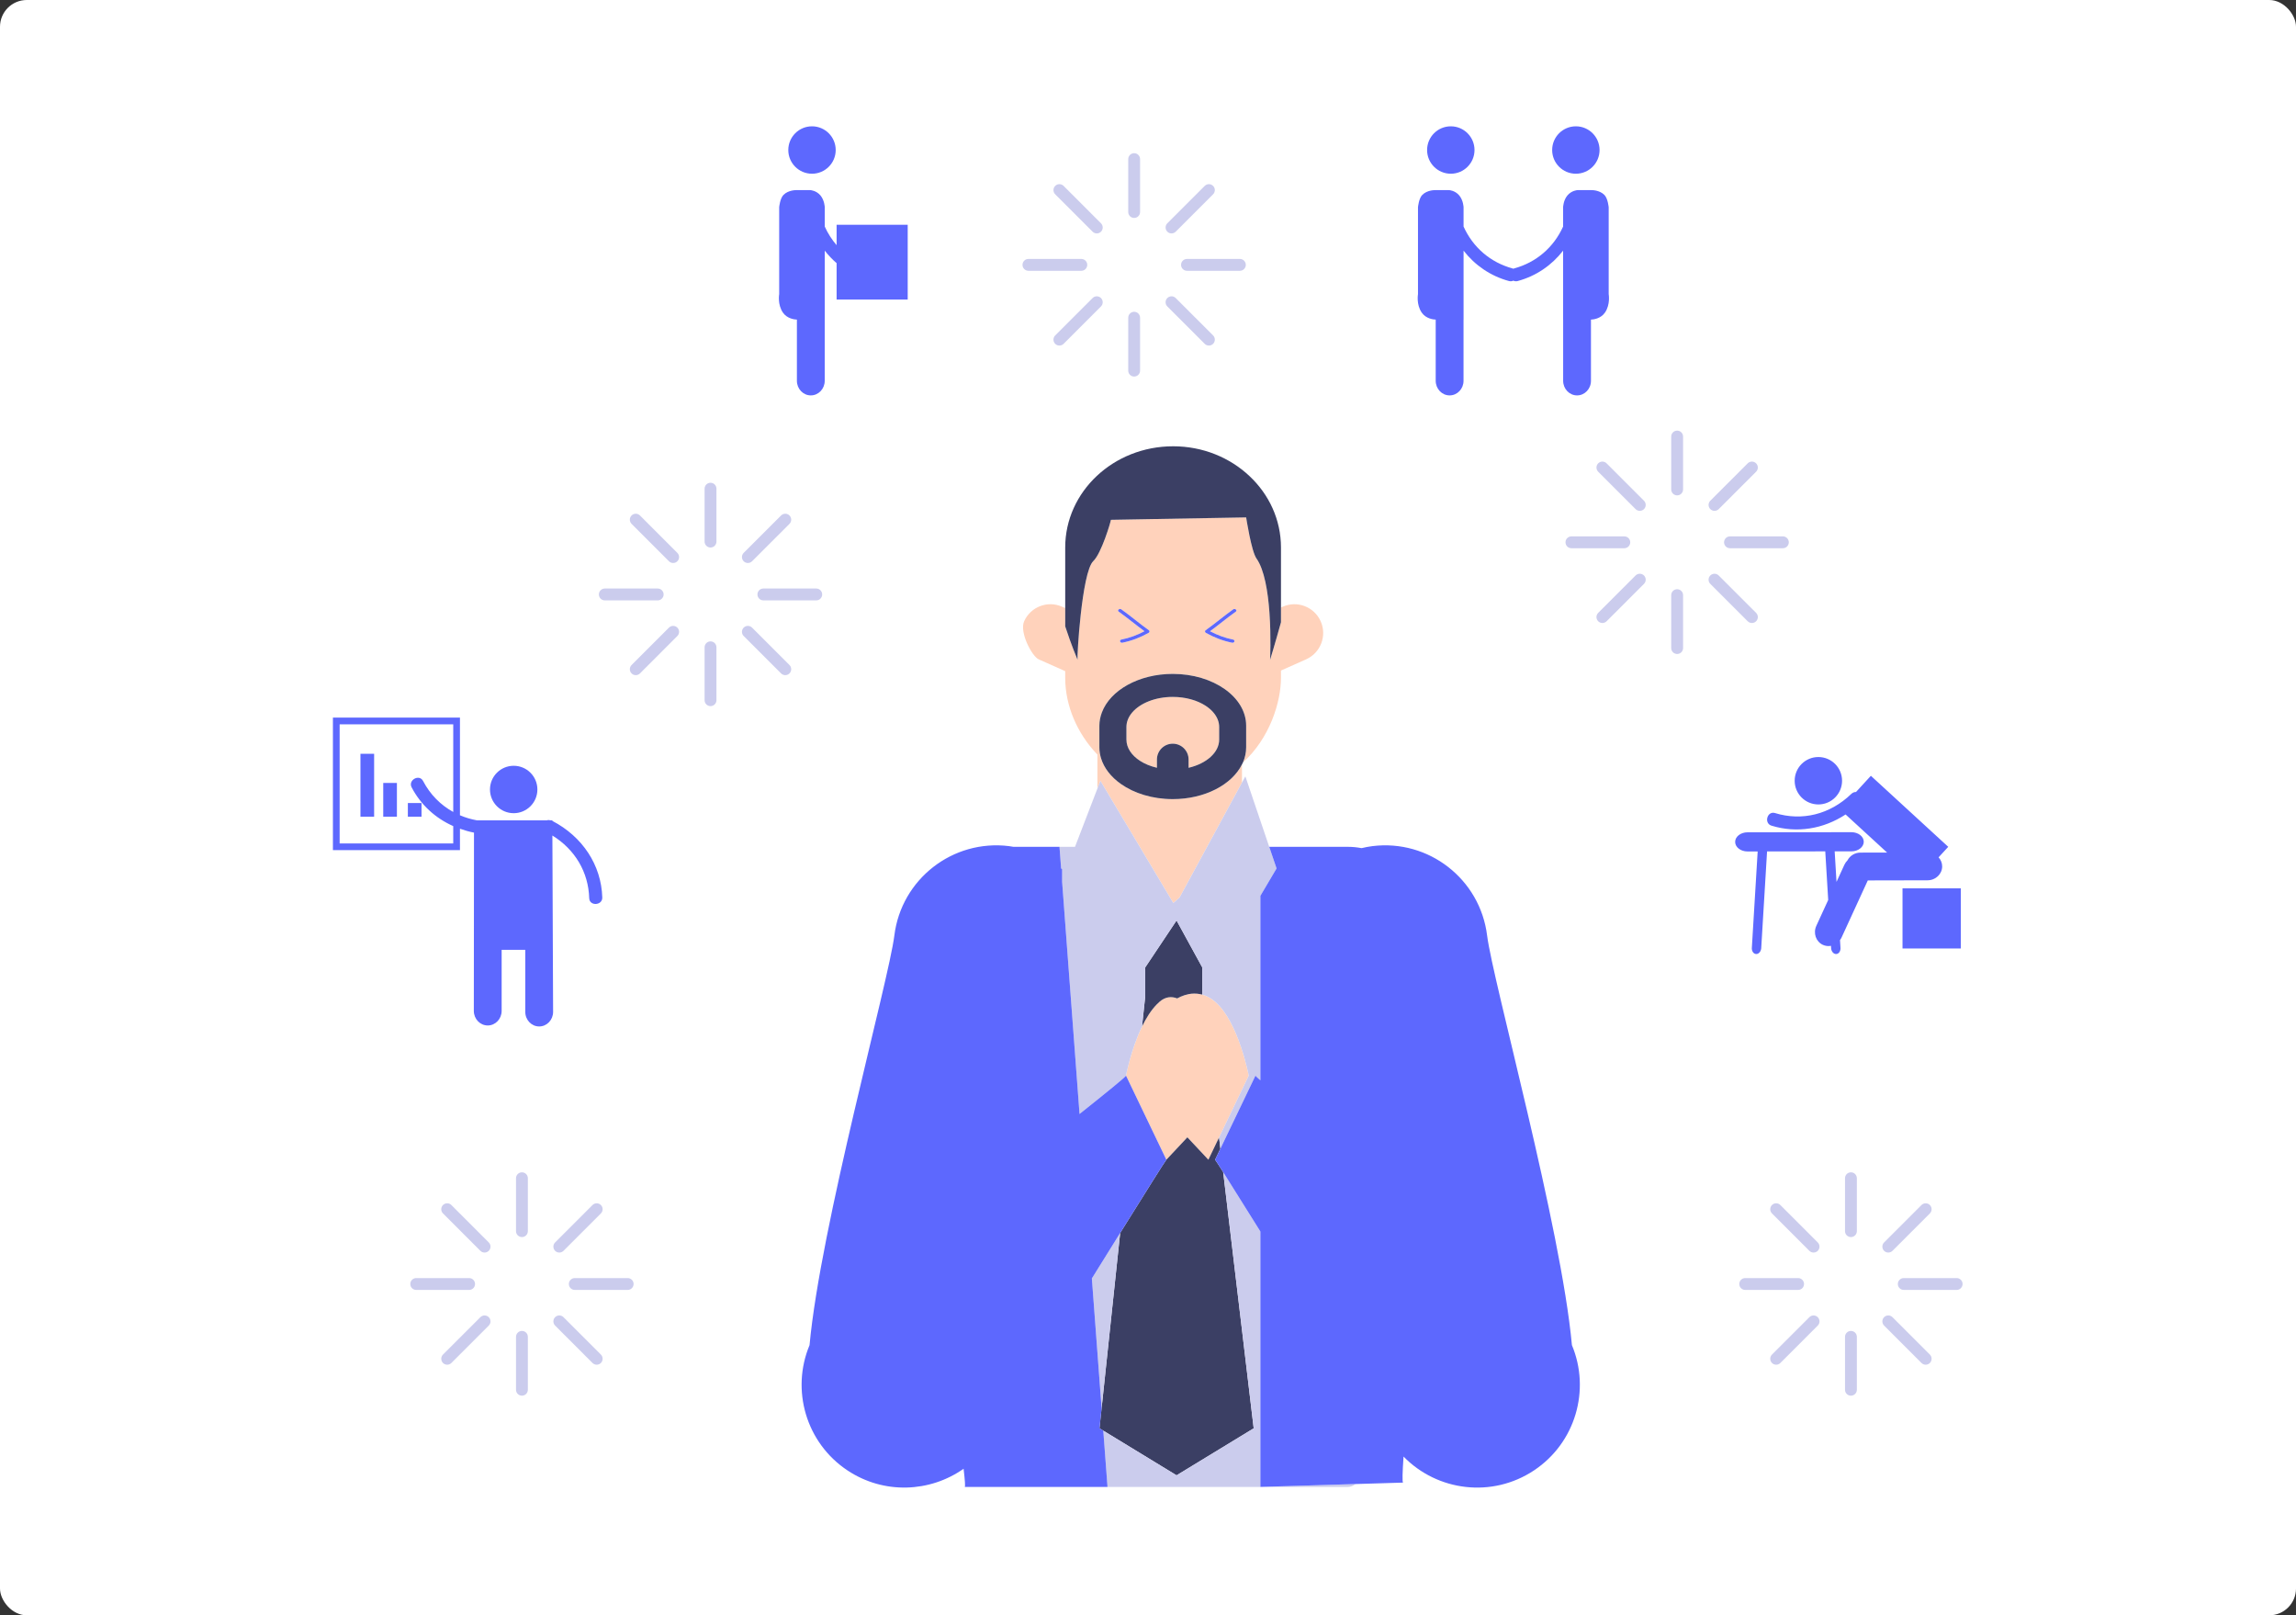 <svg width="600" height="422" viewBox="0 0 600 422" fill="none" xmlns="http://www.w3.org/2000/svg">
<rect x="0" y="0" width="600" height="422" fill="#333333" stroke="none"/>
<rect width="600" height="422" rx="7" fill="white"/>
<path d="M345.129 162.318C343.436 158.522 338.986 156.817 335.189 158.51L334.749 158.706V162.564C333.238 168.049 331.904 172.383 331.904 172.383C331.904 172.383 332.197 166.477 331.739 160.048C331.352 154.633 330.431 148.848 328.346 145.902C326.998 144 325.651 135.174 325.651 135.174L290.304 135.805C290.278 136.287 287.832 144.572 285.703 146.584C284.173 148.036 283.083 154.547 282.408 160.665C281.769 166.447 281.503 171.879 281.587 172.356C281.439 171.996 279.974 168.561 278.365 163.637V158.865L277.567 158.51C273.776 156.817 269.32 158.522 267.629 162.318C266.349 165.2 269.698 171.479 271.437 172.253L278.364 175.338V177.091C278.364 184.39 281.517 191.594 286.623 196.969C286.674 197.022 286.728 197.074 286.78 197.128V206.001L287.557 203.983L306.607 235.903L308.233 234.506L324.561 204.44V199.695C321.946 204.975 314.842 208.768 306.472 208.768C301.184 208.768 296.374 207.255 292.913 204.809C290.345 202.998 288.505 200.671 287.719 198.067C287.444 197.153 287.292 196.205 287.292 195.233V189.591C287.292 188.39 287.534 187.232 287.949 186.125C290.121 180.33 297.576 176.055 306.471 176.055C311.763 176.055 316.568 177.567 320.034 180.013C323.505 182.462 325.649 185.846 325.649 189.591V195.233C325.649 196.618 325.351 197.954 324.802 199.213C331.829 192.866 334.747 183.396 334.747 177.091V175.18L341.313 172.253C345.112 170.564 346.819 166.113 345.129 162.318ZM300.152 165.334C298.063 166.512 295.721 167.428 293.297 167.905C292.691 168.023 292.436 167.211 293.04 167.093C295.174 166.673 297.209 165.898 299.084 164.908C296.796 163.243 294.653 161.436 292.345 159.792C291.862 159.449 292.549 158.857 293.025 159.197C295.499 160.957 297.776 162.914 300.25 164.674C300.501 164.851 300.392 165.2 300.152 165.334ZM321.989 167.905C319.566 167.428 317.223 166.512 315.134 165.334C314.894 165.2 314.785 164.851 315.035 164.672C317.511 162.913 319.786 160.954 322.26 159.196C322.738 158.855 323.425 159.448 322.939 159.79C320.633 161.435 318.488 163.242 316.201 164.907C318.076 165.897 320.11 166.672 322.245 167.091C322.85 167.211 322.598 168.023 321.989 167.905ZM310.609 200.585V198.424C310.609 196.142 308.758 194.287 306.473 194.287C304.188 194.287 302.338 196.142 302.338 198.424V200.583C300.656 200.188 299.151 199.567 297.912 198.763C295.712 197.34 294.363 195.368 294.363 193.201V189.93C294.363 188.549 294.915 187.252 295.879 186.125C297.944 183.707 301.912 182.067 306.474 182.067C309.824 182.067 312.859 182.945 315.043 184.367C315.846 184.885 316.532 185.478 317.086 186.125C318.052 187.255 318.605 188.552 318.605 189.93V193.201C318.603 196.604 315.271 199.49 310.609 200.585ZM326.321 281.016L318.571 297.16L315.777 302.981L310.288 297.125L304.799 302.981L296.569 285.837L294.255 281.017C294.255 281.017 295.552 274.119 298.441 268.176C299.51 265.975 300.798 263.907 302.32 262.368C302.555 262.129 302.795 261.899 303.04 261.688C304.577 260.371 306.14 260.261 307.622 260.836C307.909 260.676 308.22 260.523 308.548 260.378C309.173 260.1 309.865 259.868 310.607 259.721C311.55 259.535 312.571 259.506 313.637 259.721C313.821 259.758 314.003 259.787 314.189 259.839C315.278 260.146 316.404 260.722 317.531 261.688C323.684 266.958 326.321 281.016 326.321 281.016Z" fill="#FFD2BB"/>
<path d="M334.749 143.034V158.707V162.564C333.238 168.049 331.904 172.384 331.904 172.384C331.904 172.384 332.197 166.477 331.739 160.048C331.352 154.633 330.431 148.849 328.346 145.903C326.998 144 325.651 135.174 325.651 135.174L290.304 135.805C290.278 136.287 287.832 144.573 285.703 146.585C284.173 148.037 283.083 154.548 282.408 160.665C281.769 166.447 281.503 171.879 281.587 172.356C281.439 171.996 279.974 168.561 278.365 163.637V158.866V143.033C278.365 128.436 290.988 116.591 306.57 116.591C314.347 116.591 321.388 119.555 326.488 124.345C331.599 129.123 334.749 135.738 334.749 143.034ZM306.473 208.77C301.185 208.77 296.375 207.257 292.914 204.81C290.346 203 288.507 200.673 287.721 198.068C287.445 197.154 287.293 196.207 287.293 195.234V189.592C287.293 188.392 287.536 187.234 287.95 186.126C290.122 180.332 297.577 176.057 306.472 176.057C311.765 176.057 316.57 177.569 320.036 180.015C323.507 182.464 325.65 185.848 325.65 189.592V195.234C325.65 196.62 325.352 197.955 324.803 199.215C324.732 199.378 324.641 199.535 324.561 199.696C321.947 204.977 314.843 208.77 306.473 208.77ZM295.876 186.126C294.914 187.254 294.361 188.551 294.361 189.932V193.203C294.361 195.368 295.71 197.342 297.909 198.765C299.148 199.568 300.655 200.189 302.335 200.584V198.426C302.335 196.143 304.185 194.289 306.471 194.289C308.756 194.289 310.606 196.143 310.606 198.426V200.587C315.268 199.49 318.601 196.604 318.601 193.204V189.933C318.601 188.555 318.05 187.258 317.082 186.128C316.53 185.481 315.843 184.888 315.04 184.37C312.854 182.948 309.82 182.07 306.471 182.07C301.91 182.069 297.943 183.708 295.876 186.126ZM299.266 259.719V260.376L298.441 268.174C299.51 265.973 300.798 263.906 302.32 262.366C302.555 262.127 302.795 261.897 303.04 261.686C304.577 260.369 306.14 260.259 307.622 260.834C307.909 260.674 308.22 260.521 308.548 260.376C309.173 260.098 309.865 259.866 310.607 259.719C311.55 259.533 312.571 259.504 313.637 259.719C313.821 259.756 314.003 259.785 314.189 259.837V259.719V252.753L307.46 240.474L299.264 252.753V259.719H299.266ZM317.533 302.98L318.92 300.09L318.571 297.159L315.777 302.98L310.288 297.125L304.799 302.98C304.498 303.281 299.418 311.379 292.725 322.111L287.876 367.891L287.318 373.152L288.315 373.76L307.463 385.431L327.621 373.152L319.651 306.224C318.403 304.259 317.644 303.091 317.533 302.98Z" fill="#3B3F64"/>
<path d="M329.367 321.728V388.459H289.418L288.314 373.761L307.462 385.432L327.62 373.152L319.649 306.225C321.752 309.537 325.244 315.115 329.367 321.728ZM352.25 388.46C352.922 388.46 353.588 388.199 354.246 387.706L329.367 388.46H352.25ZM285.331 333.986L287.876 367.892L292.725 322.112C290.41 325.827 287.903 329.855 285.331 333.986ZM294.255 281.017C294.255 281.017 295.552 274.12 298.44 268.176L299.266 260.378V259.721V252.755L307.463 240.476L314.191 252.755V259.721V259.839C315.28 260.146 316.407 260.722 317.533 261.688C323.684 266.96 326.321 281.017 326.321 281.017L318.571 297.161L318.92 300.092L328.077 281.017C328.14 281.142 328.596 281.565 329.367 282.227V234.036L333.594 226.882L331.681 221.235L325.443 202.821L324.562 204.442L308.234 234.508L306.608 235.906L287.558 203.985L286.782 206.003L280.924 221.235H276.87L277.294 226.876C277.381 226.947 277.474 227.011 277.559 227.083V230.416L282.107 291.029C289.249 285.337 294.037 281.452 294.255 281.017ZM483.691 306.269C482.835 306.269 482.144 306.964 482.144 307.819V321.636C482.144 322.492 482.835 323.185 483.691 323.185C484.547 323.185 485.241 322.492 485.241 321.636V307.819C485.241 306.964 484.547 306.269 483.691 306.269ZM483.691 347.706C482.835 347.706 482.144 348.399 482.144 349.258V363.074C482.144 363.929 482.835 364.623 483.691 364.623C484.547 364.623 485.241 363.929 485.241 363.074V349.258C485.241 348.398 484.547 347.706 483.691 347.706ZM471.435 335.445C471.435 334.591 470.741 333.896 469.882 333.896H456.066C455.211 333.896 454.517 334.591 454.517 335.445C454.517 336.303 455.211 336.996 456.066 336.996H469.882C470.741 336.996 471.435 336.303 471.435 335.445ZM511.318 333.896H497.504C496.646 333.896 495.952 334.591 495.952 335.445C495.952 336.303 496.646 336.996 497.504 336.996H511.318C512.172 336.996 512.87 336.303 512.87 335.445C512.87 334.591 512.171 333.896 511.318 333.896ZM465.254 314.815C464.648 314.208 463.666 314.208 463.058 314.815C462.455 315.42 462.455 316.401 463.058 317.007L472.831 326.777C473.434 327.38 474.419 327.38 475.026 326.777C475.627 326.171 475.627 325.192 475.021 324.585L465.254 314.815ZM494.552 344.116C493.949 343.51 492.964 343.51 492.359 344.116C491.756 344.719 491.756 345.701 492.359 346.308L502.132 356.078C502.738 356.681 503.718 356.681 504.322 356.078C504.926 355.472 504.926 354.491 504.322 353.882L494.552 344.116ZM472.832 344.116L463.06 353.882C462.456 354.491 462.456 355.472 463.06 356.078C463.666 356.681 464.648 356.681 465.255 356.078L475.023 346.308C475.629 345.702 475.629 344.721 475.023 344.116C474.42 343.51 473.435 343.51 472.832 344.116ZM494.552 326.778L504.322 317.008C504.926 316.402 504.926 315.421 504.322 314.816C503.719 314.209 502.739 314.209 502.132 314.816L492.359 324.586C491.756 325.193 491.756 326.172 492.359 326.778C492.964 327.381 493.949 327.381 494.552 326.778ZM136.395 306.269C135.539 306.269 134.845 306.964 134.845 307.819V321.636C134.845 322.492 135.539 323.185 136.395 323.185C137.25 323.185 137.944 322.492 137.944 321.636V307.819C137.946 306.964 137.251 306.269 136.395 306.269ZM136.395 347.706C135.539 347.706 134.845 348.399 134.845 349.258V363.074C134.845 363.929 135.539 364.623 136.395 364.623C137.25 364.623 137.944 363.929 137.944 363.074V349.258C137.946 348.398 137.251 347.706 136.395 347.706ZM124.138 335.445C124.138 334.591 123.444 333.896 122.586 333.896H108.77C107.914 333.896 107.22 334.591 107.22 335.445C107.22 336.303 107.914 336.996 108.77 336.996H122.586C123.445 336.996 124.138 336.303 124.138 335.445ZM164.023 333.896H150.209C149.351 333.896 148.657 334.591 148.657 335.445C148.657 336.303 149.351 336.996 150.209 336.996H164.023C164.877 336.996 165.573 336.303 165.573 335.445C165.573 334.591 164.876 333.896 164.023 333.896ZM117.956 314.815C117.353 314.208 116.37 314.208 115.763 314.815C115.16 315.42 115.16 316.401 115.763 317.007L125.536 326.777C126.139 327.38 127.124 327.38 127.729 326.777C128.332 326.171 128.332 325.192 127.726 324.585L117.956 314.815ZM147.257 344.116C146.654 343.51 145.669 343.51 145.064 344.116C144.461 344.719 144.461 345.701 145.064 346.308L154.837 356.078C155.443 356.681 156.422 356.681 157.027 356.078C157.631 355.472 157.631 354.491 157.027 353.882L147.257 344.116ZM125.536 344.116L115.763 353.882C115.16 354.491 115.16 355.472 115.763 356.078C116.369 356.681 117.352 356.681 117.956 356.078L127.726 346.308C128.332 345.702 128.332 344.721 127.726 344.116C127.125 343.51 126.14 343.51 125.536 344.116ZM147.257 326.778L157.027 317.008C157.631 316.402 157.631 315.421 157.027 314.816C156.424 314.209 155.444 314.209 154.837 314.816L145.064 324.586C144.461 325.193 144.461 326.172 145.064 326.778C145.668 327.381 146.652 327.381 147.257 326.778ZM185.675 126.122C184.821 126.122 184.128 126.816 184.128 127.673V141.49C184.128 142.346 184.822 143.039 185.675 143.039C186.533 143.039 187.225 142.346 187.225 141.49V127.673C187.225 126.817 186.534 126.122 185.675 126.122ZM185.675 167.56C184.821 167.56 184.128 168.253 184.128 169.111V182.928C184.128 183.782 184.822 184.477 185.675 184.477C186.533 184.477 187.225 183.782 187.225 182.928V169.111C187.225 168.251 186.534 167.56 185.675 167.56ZM158.053 156.85H171.869C172.725 156.85 173.419 156.156 173.419 155.299C173.419 154.444 172.725 153.75 171.869 153.75H158.053C157.197 153.75 156.501 154.444 156.501 155.299C156.501 156.157 157.196 156.85 158.053 156.85ZM213.302 153.75H199.488C198.63 153.75 197.939 154.444 197.939 155.299C197.939 156.156 198.63 156.85 199.488 156.85H213.302C214.158 156.85 214.854 156.156 214.854 155.299C214.854 154.444 214.159 153.75 213.302 153.75ZM167.238 134.668C166.632 134.062 165.65 134.062 165.045 134.668C164.439 135.273 164.439 136.256 165.045 136.862L174.815 146.632C175.418 147.235 176.403 147.235 177.01 146.632C177.611 146.025 177.611 145.047 177.005 144.438L167.238 134.668ZM196.536 163.969C195.933 163.363 194.948 163.363 194.343 163.969C193.74 164.573 193.74 165.554 194.343 166.161L204.116 175.931C204.722 176.535 205.704 176.535 206.309 175.931C206.912 175.325 206.912 174.344 206.309 173.736L196.536 163.969ZM174.816 163.969L165.046 173.736C164.44 174.344 164.44 175.325 165.046 175.931C165.65 176.535 166.632 176.535 167.239 175.931L177.007 166.161C177.613 165.554 177.613 164.574 177.007 163.969C176.404 163.363 175.419 163.363 174.816 163.969ZM196.536 146.632L206.309 136.862C206.912 136.256 206.912 135.274 206.309 134.668C205.705 134.062 204.723 134.062 204.116 134.668L194.343 144.438C193.74 145.046 193.74 146.025 194.343 146.632C194.948 147.235 195.933 147.235 196.536 146.632ZM438.277 112.5C437.422 112.5 436.729 113.194 436.729 114.051V127.868C436.729 128.724 437.423 129.417 438.277 129.417C439.135 129.417 439.829 128.724 439.829 127.868V114.051C439.829 113.193 439.136 112.5 438.277 112.5ZM438.277 153.936C437.422 153.936 436.729 154.628 436.729 155.487V169.303C436.729 170.158 437.423 170.852 438.277 170.852C439.135 170.852 439.829 170.158 439.829 169.303V155.487C439.829 154.628 439.136 153.936 438.277 153.936ZM426.02 141.675C426.02 140.821 425.326 140.127 424.471 140.127H410.655C409.799 140.127 409.102 140.821 409.102 141.675C409.102 142.533 409.799 143.226 410.655 143.226H424.471C425.327 143.226 426.02 142.533 426.02 141.675ZM450.54 141.675C450.54 142.533 451.232 143.226 452.09 143.226H465.903C466.759 143.226 467.456 142.533 467.456 141.675C467.456 140.821 466.759 140.127 465.903 140.127H452.09C451.232 140.127 450.54 140.821 450.54 141.675ZM419.841 121.045C419.235 120.438 418.252 120.438 417.648 121.045C417.042 121.65 417.042 122.631 417.648 123.237L427.418 133.007C428.021 133.61 429.006 133.61 429.613 133.007C430.214 132.401 430.214 131.422 429.611 130.815L419.841 121.045ZM458.912 162.308C459.515 161.702 459.515 160.721 458.912 160.112L449.139 150.346C448.536 149.74 447.551 149.74 446.946 150.346C446.343 150.951 446.343 151.931 446.946 152.538L456.719 162.308C457.325 162.911 458.307 162.911 458.912 162.308ZM427.418 150.346L417.648 160.112C417.042 160.721 417.042 161.702 417.648 162.308C418.251 162.911 419.233 162.911 419.841 162.308L429.611 152.538C430.214 151.932 430.214 150.951 429.611 150.346C429.007 149.74 428.022 149.74 427.418 150.346ZM449.139 133.007L458.912 123.237C459.515 122.631 459.515 121.65 458.912 121.045C458.308 120.438 457.326 120.438 456.719 121.045L446.946 130.815C446.343 131.422 446.343 132.401 446.946 133.007C447.55 133.612 448.534 133.612 449.139 133.007ZM296.38 56.937C297.236 56.937 297.93 56.243 297.93 55.388V41.571C297.93 40.714 297.236 40.02 296.38 40.02C295.525 40.02 294.833 40.714 294.833 41.571V55.388C294.833 56.243 295.523 56.937 296.38 56.937ZM296.38 98.373C297.236 98.373 297.93 97.679 297.93 96.825V83.009C297.93 82.149 297.236 81.457 296.38 81.457C295.525 81.457 294.833 82.149 294.833 83.009V96.825C294.833 97.679 295.523 98.373 296.38 98.373ZM284.124 69.195C284.124 68.341 283.43 67.647 282.572 67.647H268.756C267.9 67.647 267.206 68.341 267.206 69.195C267.206 70.053 267.9 70.746 268.756 70.746H282.572C283.43 70.746 284.124 70.053 284.124 69.195ZM308.641 69.195C308.641 70.053 309.335 70.746 310.194 70.746H324.007C324.862 70.746 325.559 70.053 325.559 69.195C325.559 68.341 324.86 67.647 324.007 67.647H310.194C309.334 67.647 308.641 68.341 308.641 69.195ZM285.521 60.528C286.125 61.132 287.109 61.132 287.717 60.528C288.318 59.922 288.318 58.943 287.712 58.336L277.944 48.566C277.338 47.959 276.356 47.959 275.749 48.566C275.145 49.171 275.145 50.152 275.749 50.758L285.521 60.528ZM314.821 89.828C315.427 90.431 316.407 90.431 317.012 89.828C317.615 89.222 317.615 88.241 317.012 87.632L307.242 77.866C306.638 77.26 305.653 77.26 305.049 77.866C304.445 78.471 304.445 79.451 305.049 80.058L314.821 89.828ZM287.711 80.058C288.317 79.452 288.317 78.471 287.711 77.866C287.11 77.26 286.125 77.26 285.52 77.866L275.747 87.632C275.144 88.241 275.144 89.222 275.747 89.828C276.354 90.431 277.336 90.431 277.943 89.828L287.711 80.058ZM307.242 60.528L317.012 50.758C317.615 50.152 317.615 49.171 317.012 48.566C316.408 47.959 315.428 47.959 314.821 48.566L305.049 58.336C304.445 58.943 304.445 59.922 305.049 60.528C305.652 61.132 306.637 61.132 307.242 60.528Z" fill="#CBCCED"/>
<path d="M410.78 351.42C415.661 363.074 411.766 376.915 400.849 384.159C389.909 391.413 375.614 389.597 366.778 380.527C366.497 384.626 366.427 387.086 366.646 387.33L354.247 387.706L329.368 388.459V321.729C325.245 315.116 321.753 309.538 319.652 306.227C318.404 304.261 317.645 303.092 317.535 302.982L318.922 300.092L328.078 281.017C328.141 281.142 328.597 281.564 329.368 282.226V234.036L333.596 226.882L331.682 221.235H352.251C353.46 221.235 354.646 221.356 355.808 221.576C356.731 221.359 357.667 221.173 358.63 221.053C373.352 219.217 386.781 229.666 388.616 244.391C390.099 256.306 407.952 320.532 410.78 351.42ZM294.255 281.017C294.037 281.452 289.249 285.337 282.109 291.029L277.561 230.416V227.083C277.475 227.011 277.382 226.947 277.295 226.875L276.872 221.235H264.825C264.451 221.173 264.081 221.101 263.704 221.053C248.981 219.217 235.553 229.666 233.717 244.391C232.236 256.307 214.381 320.537 211.553 351.424C206.675 363.078 210.569 376.917 221.487 384.161C230.989 390.462 243.019 389.906 251.81 383.713C252.164 386.703 252.288 388.417 252.107 388.462H260.024H289.42L288.316 373.764L287.318 373.156L287.876 367.895L285.331 333.989C287.902 329.857 290.411 325.83 292.725 322.115C299.418 311.382 304.497 303.284 304.799 302.984L296.569 285.84L294.255 281.017ZM322.246 167.094C320.111 166.674 318.077 165.899 316.202 164.909C318.49 163.244 320.633 161.437 322.94 159.793C323.426 159.45 322.739 158.857 322.261 159.198C319.787 160.957 317.512 162.915 315.036 164.674C314.786 164.853 314.896 165.201 315.135 165.336C317.224 166.514 319.566 167.43 321.99 167.907C322.598 168.024 322.85 167.212 322.246 167.094ZM299.084 164.908C297.209 165.898 295.174 166.673 293.04 167.092C292.436 167.21 292.691 168.024 293.297 167.905C295.72 167.428 298.063 166.511 300.152 165.334C300.392 165.2 300.501 164.851 300.251 164.672C297.777 162.912 295.5 160.954 293.026 159.195C292.55 158.855 291.864 159.447 292.347 159.79C294.653 161.436 296.798 163.244 299.084 164.908ZM212.194 45.385C215.614 45.385 218.389 42.612 218.389 39.192C218.389 35.773 215.614 33 212.194 33C208.774 33 206.002 35.773 206.002 39.192C206.001 42.612 208.774 45.385 212.194 45.385ZM215.519 99.487V83.498H215.529V65.483C216.458 66.676 217.493 67.768 218.626 68.748V78.257H237.206V58.726H218.626V64.051C217.389 62.615 216.343 60.987 215.529 59.186V54.139C215.529 54.139 215.478 52.346 214.409 51.063C213.307 49.744 211.775 49.671 211.775 49.671H208.112C208.112 49.671 206.061 49.598 204.743 50.917C203.821 51.838 203.62 54.138 203.62 54.138V76.835C203.62 76.835 203.126 79.538 204.598 81.668C205.728 83.299 207.705 83.476 208.25 83.494V99.486C208.25 101.59 209.878 103.297 211.881 103.297C213.892 103.298 215.519 101.593 215.519 99.487ZM379.131 45.385C382.551 45.385 385.325 42.612 385.325 39.192C385.325 35.773 382.551 33 379.131 33C375.708 33 372.936 35.773 372.936 39.192C372.935 42.612 375.708 45.385 379.131 45.385ZM411.812 45.385C415.232 45.385 418.004 42.612 418.004 39.192C418.004 35.773 415.232 33 411.812 33C408.392 33 405.618 35.773 405.618 39.192C405.618 42.612 408.392 45.385 411.812 45.385ZM420.386 54.139C420.386 54.139 420.185 51.838 419.263 50.918C417.946 49.599 415.894 49.672 415.894 49.672H412.232C412.232 49.672 410.697 49.746 409.598 51.064C408.529 52.346 408.478 54.141 408.478 54.141V59.188C406.001 64.654 401.449 68.569 395.632 70.145C395.572 70.161 395.525 70.187 395.47 70.207C395.416 70.186 395.368 70.161 395.309 70.145C389.491 68.569 384.938 64.653 382.463 59.185V54.141C382.463 54.141 382.412 52.347 381.342 51.064C380.243 49.746 378.708 49.672 378.708 49.672H375.049C375.049 49.672 372.995 49.599 371.677 50.918C370.755 51.839 370.554 54.139 370.554 54.139V76.836C370.554 76.836 370.06 79.54 371.534 81.669C372.662 83.3 374.641 83.478 375.186 83.495V99.487C375.186 101.592 376.815 103.298 378.818 103.298C380.826 103.298 382.456 101.592 382.456 99.487V83.498H382.464V65.483C385.441 69.306 389.51 72.113 394.333 73.422C394.768 73.54 395.151 73.479 395.473 73.318C395.793 73.48 396.174 73.54 396.61 73.422C401.432 72.114 405.501 69.308 408.479 65.483V83.498H408.489V99.487C408.489 101.592 410.117 103.298 412.125 103.298C414.131 103.298 415.756 101.592 415.756 99.487V83.495C416.302 83.478 418.281 83.3 419.411 81.669C420.884 79.54 420.389 76.836 420.389 76.836V54.139H420.386ZM475.182 210.162C478.604 210.162 481.376 207.389 481.376 203.968C481.376 200.547 478.604 197.774 475.182 197.774C471.764 197.774 468.99 200.547 468.99 203.968C468.99 207.389 471.764 210.162 475.182 210.162ZM501.072 230.007L501.097 229.981L503.731 229.976C505.836 229.97 507.541 228.338 507.536 226.335C507.534 225.431 507.175 224.615 506.601 223.981L509.122 221.232L488.903 202.676L485.021 206.907C484.61 206.893 484.175 207.039 483.785 207.416C478.228 212.776 470.906 214.578 463.854 212.41C461.81 211.788 460.893 215.077 462.931 215.703C469.556 217.739 476.503 216.583 482.299 212.781L493.141 222.73L486.181 222.745C484.683 222.747 483.403 223.582 482.782 224.782C482.458 225.104 482.181 225.484 481.979 225.928L479.924 230.397L479.444 222.419L483.816 222.415C485.602 222.411 487.048 221.287 487.045 219.908C487.043 218.524 485.592 217.406 483.805 217.41L456.665 217.441C454.879 217.445 453.434 218.57 453.436 219.952C453.439 221.332 454.887 222.449 456.674 222.446L459.322 222.443L457.806 247.522C457.71 248.392 458.17 249.157 458.847 249.232C459.519 249.311 460.142 248.67 460.244 247.799L461.772 222.498C461.774 222.478 461.767 222.459 461.769 222.439L476.994 222.421C476.995 222.447 476.987 222.47 476.99 222.498L477.754 235.118L474.654 241.862C473.773 243.775 474.542 246.005 476.364 246.845C477.046 247.158 477.781 247.231 478.478 247.101L478.52 247.8C478.619 248.672 479.245 249.314 479.914 249.233C480.591 249.157 481.055 248.394 480.955 247.523L480.839 245.602C480.999 245.386 481.141 245.153 481.258 244.9L488.099 230.012L501.043 229.985L501.072 230.007ZM497.172 232.078V247.799H512.413V232.078H497.172ZM134.239 212.446C137.659 212.446 140.433 209.673 140.433 206.253C140.433 202.834 137.659 200.061 134.239 200.061C130.819 200.061 128.044 202.834 128.044 206.253C128.044 209.673 130.819 212.446 134.239 212.446ZM157.389 234.467C157.447 236.598 154.037 236.788 153.974 234.65C153.775 227.847 150.274 221.939 144.351 218.28L144.538 264.35C144.538 266.457 142.907 268.162 140.901 268.162C138.893 268.162 137.268 266.455 137.268 264.35V248.143H131.092V264.093C131.092 266.198 129.461 267.905 127.458 267.905C125.45 267.905 123.822 266.198 123.822 264.093L123.865 217.524C122.599 217.284 121.384 216.922 120.198 216.503V222.103H87V187.474H120.198V212.99C121.595 213.586 123.078 214.033 124.634 214.316H142.926C143.21 214.203 143.547 214.217 143.898 214.316H144.349V214.468C152.188 218.549 157.142 225.963 157.389 234.467ZM118.443 215.821C113.812 213.765 109.977 210.306 107.564 205.686C106.58 203.796 109.563 202.133 110.557 204.028C112.394 207.552 115.12 210.3 118.443 212.127V189.231H88.757V220.347H118.443V215.821ZM94.195 213.365H97.768V196.929H94.195V213.365ZM100.15 213.365H103.723V204.55H100.15V213.365ZM106.583 213.365H110.156V209.791H106.583V213.365Z" fill="#5D68FE"/>
</svg>
